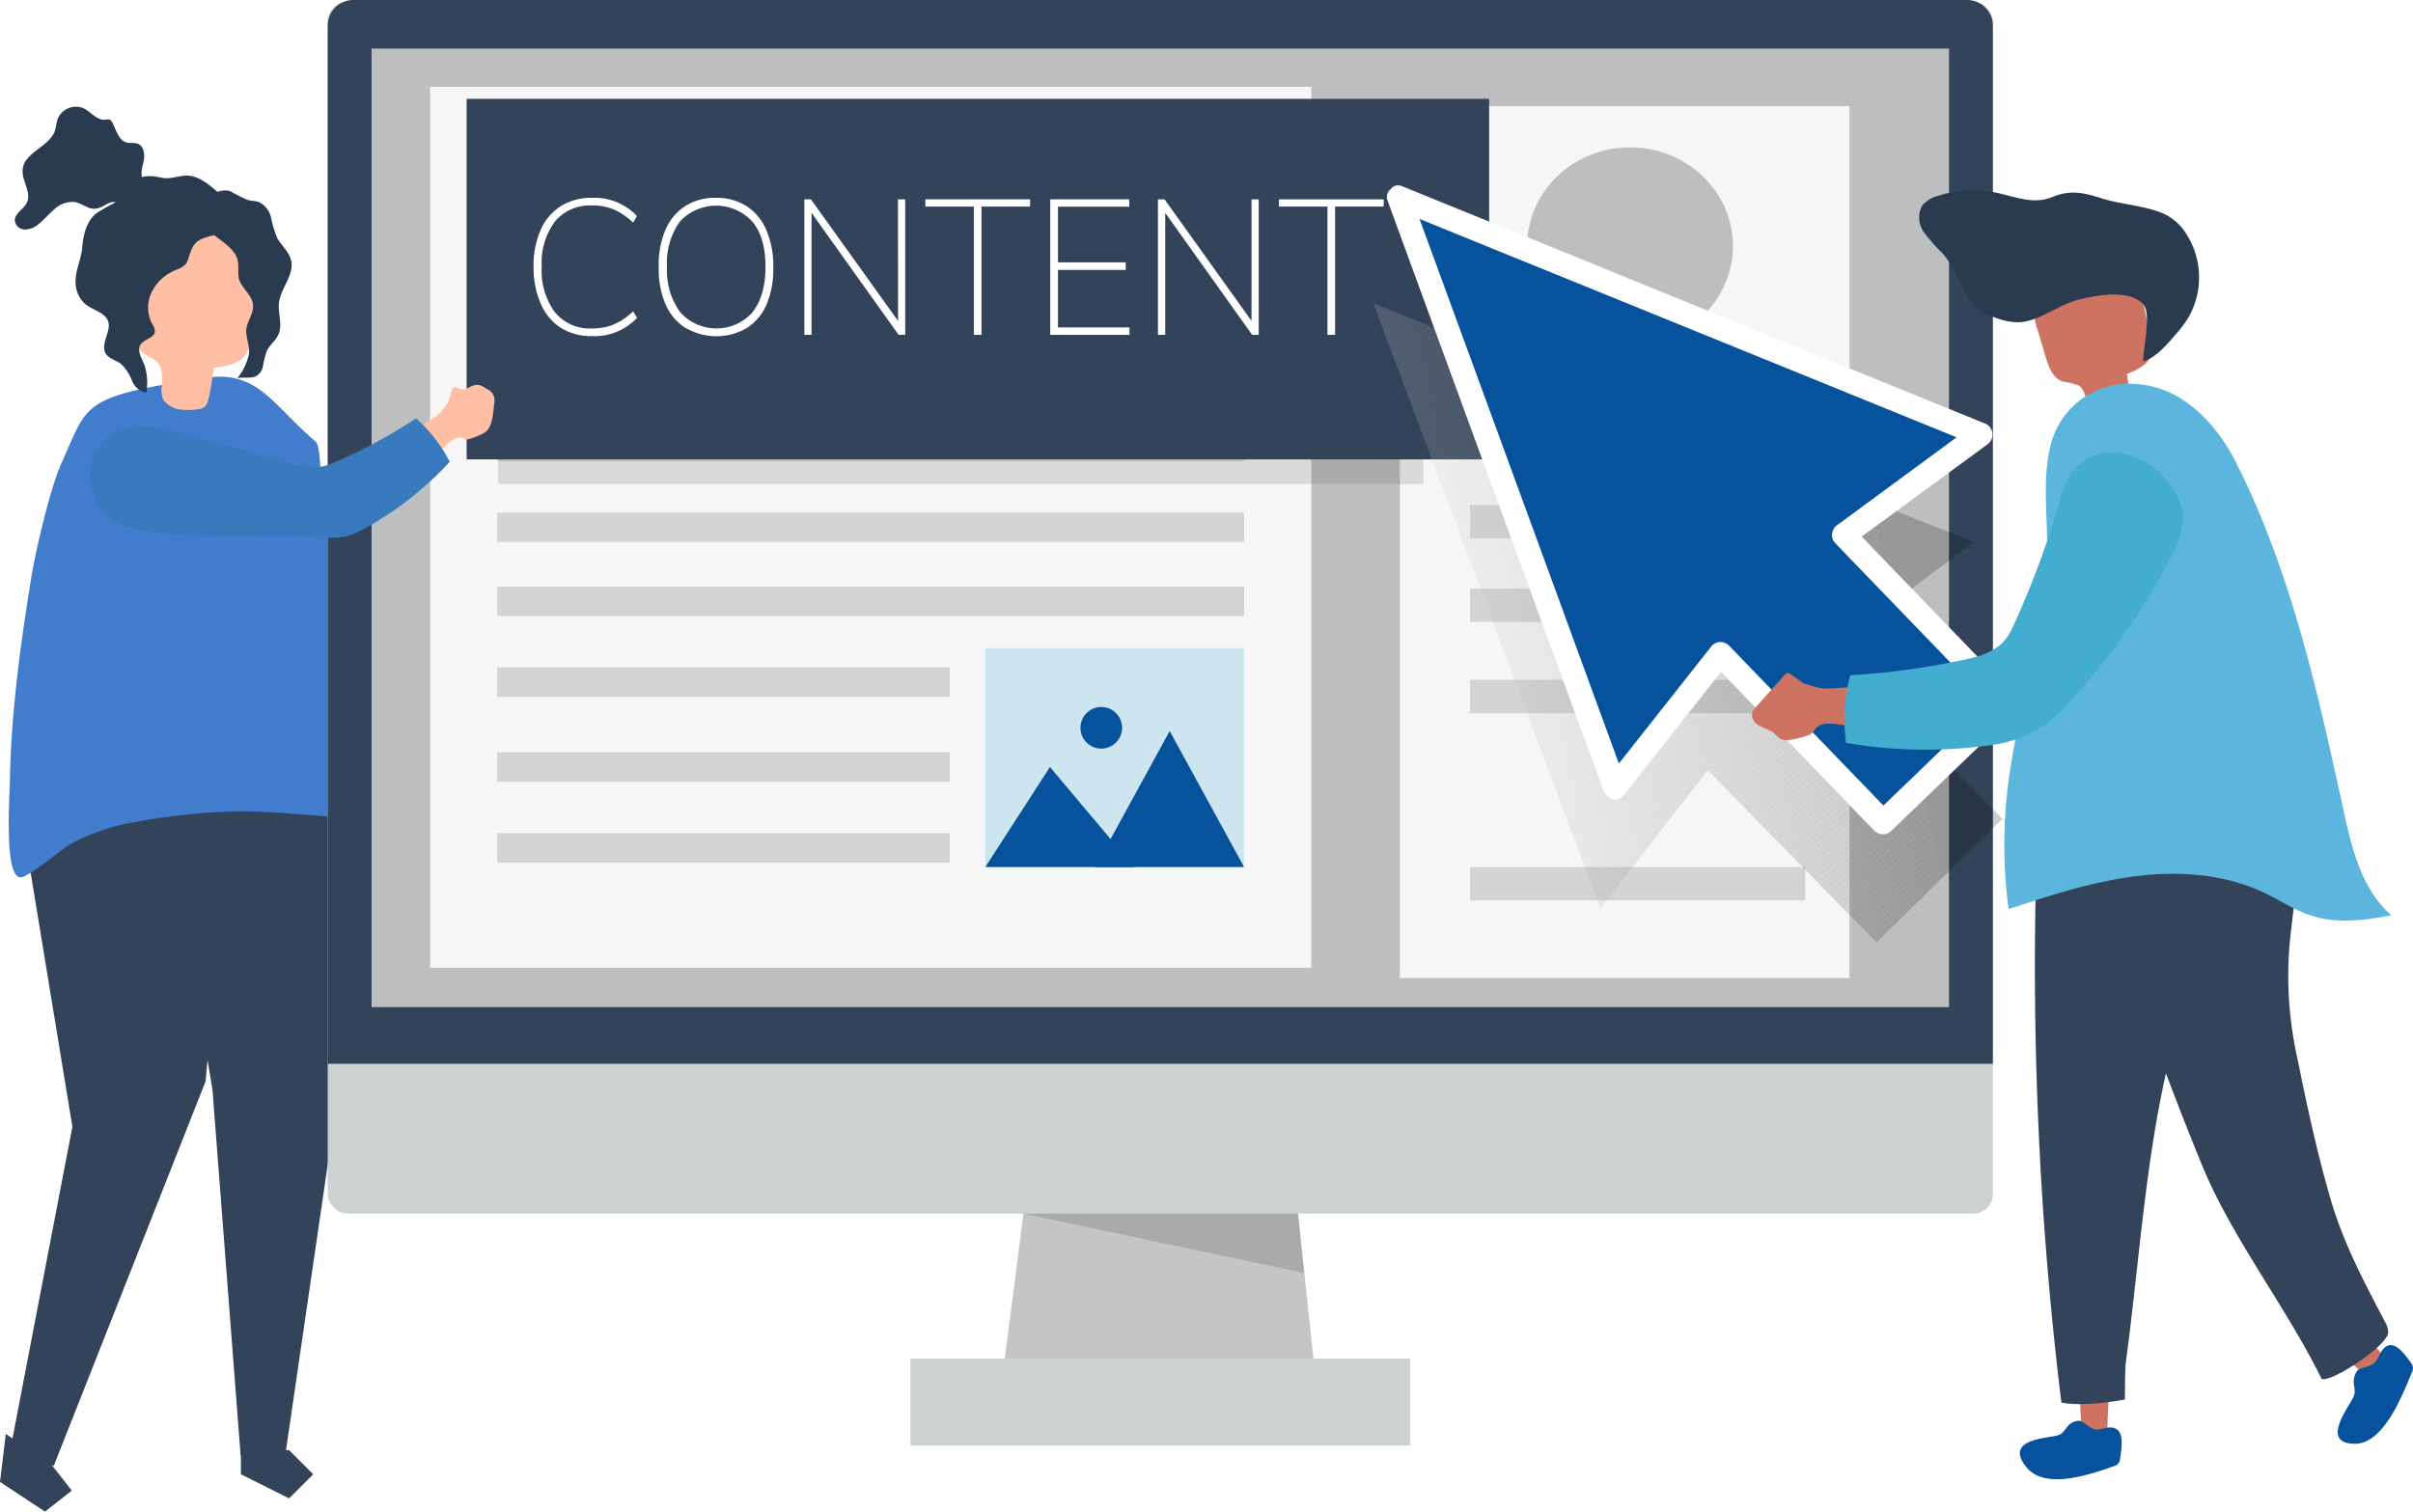 <svg xmlns="http://www.w3.org/2000/svg" xmlns:xlink="http://www.w3.org/1999/xlink" viewBox="0 0 366.32 229.55"><defs><style>.cls-1{fill:none;}.cls-2{isolation:isolate;}.cls-3{fill:#33435a;}.cls-4{fill:#427ccc;}.cls-5{fill:#ffbfa4;}.cls-6{fill:#2a3b4f;}.cls-7{fill:#c4c6c6;}.cls-8{opacity:0.14;}.cls-9{fill:#ccd1d1;}.cls-10{fill:#bcbec0;}.cls-11{fill:#ce7361;}.cls-12{fill:#06529c;}.cls-13{fill:#f6f6f6;}.cls-14{opacity:0.22;}.cls-15{fill:#59595b;}.cls-16{opacity:0.19;}.cls-17{fill:#5bb5dc;}.cls-18{fill:#cce5ef;}.cls-19{fill:#397abf;}.cls-20{opacity:0.2;mix-blend-mode:multiply;}.cls-21{clip-path:url(#clip-path);}.cls-22{fill:#fff;}.cls-23{fill:#fdfdfd;}.cls-24{fill:#fcfcfc;}.cls-25{fill:#fbfbfb;}.cls-26{fill:#fafafa;}.cls-27{fill:#f9f9f9;}.cls-28{fill:#f8f8f8;}.cls-29{fill:#f7f7f7;}.cls-30{fill:#f5f5f5;}.cls-31{fill:#f4f4f4;}.cls-32{fill:#f3f3f3;}.cls-33{fill:#f2f2f2;}.cls-34{fill:#f1f1f1;}.cls-35{fill:#f0f0f0;}.cls-36{fill:#efefef;}.cls-37{fill:#eee;}.cls-38{fill:#ededed;}.cls-39{fill:#ececec;}.cls-40{fill:#ebebeb;}.cls-41{fill:#eaeaea;}.cls-42{fill:#e9e9e9;}.cls-43{fill:#e8e8e8;}.cls-44{fill:#e7e7e7;}.cls-45{fill:#e6e6e6;}.cls-46{fill:#e5e5e5;}.cls-47{fill:#e4e4e4;}.cls-48{fill:#e3e3e3;}.cls-49{fill:#e2e2e2;}.cls-50{fill:#e1e1e1;}.cls-51{fill:#e0e0e0;}.cls-52{fill:#dfdfdf;}.cls-53{fill:#dedede;}.cls-54{fill:#ddd;}.cls-55{fill:#dcdcdc;}.cls-56{fill:#dbdbdb;}.cls-57{fill:#dadada;}.cls-58{fill:#d9d9d9;}.cls-59{fill:#d8d8d8;}.cls-60{fill:#d7d7d7;}.cls-61{fill:#d6d6d6;}.cls-62{fill:#d5d5d5;}.cls-63{fill:#d4d4d4;}.cls-64{fill:#d3d3d3;}.cls-65{fill:#d2d2d2;}.cls-66{fill:#d1d1d1;}.cls-67{fill:#d0d0d0;}.cls-68{fill:#cfcfcf;}.cls-69{fill:#cecece;}.cls-70{fill:#cdcdcd;}.cls-71{fill:#ccc;}.cls-72{fill:#cbcbcb;}.cls-73{fill:#cacaca;}.cls-74{fill:#c9c9c9;}.cls-75{fill:#c8c8c8;}.cls-76{fill:#c7c7c7;}.cls-77{fill:#c6c6c6;}.cls-78{fill:#c5c5c5;}.cls-79{fill:#c4c4c4;}.cls-80{fill:#c3c3c3;}.cls-81{fill:#c2c2c2;}.cls-82{fill:#c1c1c1;}.cls-83{fill:silver;}.cls-84{fill:#bfbfbf;}.cls-85{fill:#bebebe;}.cls-86{fill:#bdbdbd;}.cls-87{fill:#bcbcbc;}.cls-88{fill:#bbb;}.cls-89{fill:#bababa;}.cls-90{fill:#b9b9b9;}.cls-91{fill:#b8b8b8;}.cls-92{fill:#b7b7b7;}.cls-93{fill:#b6b6b6;}.cls-94{fill:#b5b5b5;}.cls-95{fill:#b4b4b4;}.cls-96{fill:#b3b3b3;}.cls-97{fill:#b2b2b2;}.cls-98{fill:#b0b0b0;}.cls-99{fill:#afafaf;}.cls-100{fill:#aeaeae;}.cls-101{fill:#adadad;}.cls-102{fill:#acacac;}.cls-103{fill:#ababab;}.cls-104{fill:#aaa;}.cls-105{fill:#a9a9a9;}.cls-106{fill:#a8a8a8;}.cls-107{fill:#a7a7a7;}.cls-108{fill:#a6a6a6;}.cls-109{fill:#a4a4a4;}.cls-110{fill:#a2a2a2;}.cls-111{fill:#a1a1a1;}.cls-112{fill:#a0a0a0;}.cls-113{fill:#9e9e9e;}.cls-114{fill:#9d9d9d;}.cls-115{fill:#9c9c9c;}.cls-116{fill:#9b9b9b;}.cls-117{fill:#9a9a9a;}.cls-118{fill:#999;}.cls-119{fill:#989898;}.cls-120{fill:#979797;}.cls-121{fill:#969696;}.cls-122{fill:#959595;}.cls-123{fill:#949494;}.cls-124{fill:#939393;}.cls-125{fill:#929292;}.cls-126{fill:#919191;}.cls-127{fill:#909090;}.cls-128{fill:#8f8f8f;}.cls-129{fill:#8e8e8e;}.cls-130{fill:#8d8d8d;}.cls-131{fill:#8c8c8c;}.cls-132{fill:#8b8b8b;}.cls-133{fill:#8a8a8a;}.cls-134{fill:#898989;}.cls-135{fill:#888;}.cls-136{fill:#878787;}.cls-137{fill:#868686;}.cls-138{fill:#858585;}.cls-139{fill:#848484;}.cls-140{fill:#838383;}.cls-141{fill:#828282;}.cls-142{fill:#818181;}.cls-143{fill:gray;}.cls-144{fill:#7f7f7f;}.cls-145{fill:#7e7e7e;}.cls-146{fill:#7d7d7d;}.cls-147{fill:#7c7c7c;}.cls-148{fill:#7b7b7b;}.cls-149{fill:#7a7a7a;}.cls-150{fill:#797979;}.cls-151{fill:#787878;}.cls-152{fill:#777;}.cls-153{fill:#767676;}.cls-154{fill:#757575;}.cls-155{fill:#747474;}.cls-156{fill:#737373;}.cls-157{fill:#727272;}.cls-158{fill:#717171;}.cls-159{fill:#707070;}.cls-160{fill:#6e6e6e;}.cls-161{fill:#6d6d6d;}.cls-162{fill:#6c6c6c;}.cls-163{fill:#6b6b6b;}.cls-164{fill:#6a6a6a;}.cls-165{fill:#696969;}.cls-166{fill:#686868;}.cls-167{fill:#676767;}.cls-168{fill:#666;}.cls-169{fill:#656565;}.cls-170{fill:#646464;}.cls-171{fill:#636363;}.cls-172{fill:#626262;}.cls-173{fill:#616161;}.cls-174{fill:#606060;}.cls-175{fill:#5f5f5f;}.cls-176{fill:#5e5e5e;}.cls-177{fill:#5d5d5d;}.cls-178{fill:#5c5c5c;}.cls-179{fill:#5b5b5b;}.cls-180{fill:#5a5a5a;}.cls-181{fill:#595959;}.cls-182{fill:#565656;}.cls-183{fill:#555;}.cls-184{fill:#545454;}.cls-185{fill:#535353;}.cls-186{fill:#525252;}.cls-187{fill:#515151;}.cls-188{fill:#505050;}.cls-189{fill:#4f4f4f;}.cls-190{fill:#4e4e4e;}.cls-191{fill:#4d4d4d;}.cls-192{fill:#4c4c4c;}.cls-193{fill:#4b4b4b;}.cls-194{fill:#4a4a4a;}.cls-195{fill:#494949;}.cls-196{fill:#474747;}.cls-197{fill:#464646;}.cls-198{fill:#454545;}.cls-199{fill:#444;}.cls-200{fill:#434343;}.cls-201{fill:#424242;}.cls-202{fill:#414141;}.cls-203{fill:#404040;}.cls-204{fill:#3f3f3f;}.cls-205{fill:#3e3e3e;}.cls-206{fill:#3d3d3d;}.cls-207{fill:#3c3c3c;}.cls-208{fill:#3b3b3b;}.cls-209{fill:#393939;}.cls-210{fill:#383838;}.cls-211{fill:#373737;}.cls-212{fill:#363636;}.cls-213{fill:#353535;}.cls-214{fill:#343434;}.cls-215{fill:#333;}.cls-216{fill:#323232;}.cls-217{fill:#313131;}.cls-218{fill:#303030;}.cls-219{fill:#2e2e2e;}.cls-220{fill:#2d2d2d;}.cls-221{fill:#2b2b2b;}.cls-222{fill:#2a2a2a;}.cls-223{fill:#292929;}.cls-224{fill:#282828;}.cls-225{fill:#272727;}.cls-226{fill:#262626;}.cls-227{fill:#242424;}.cls-228{fill:#232323;}.cls-229{fill:#222;}.cls-230{fill:#212121;}.cls-231{fill:#202020;}.cls-232{fill:#1f1f1f;}.cls-233{fill:#1e1e1e;}.cls-234{fill:#1c1c1c;}.cls-235{fill:#1b1b1b;}.cls-236{fill:#1a1a1a;}.cls-237{fill:#191919;}.cls-238{fill:#181818;}.cls-239{fill:#171717;}.cls-240{fill:#161616;}.cls-241{fill:#141414;}.cls-242{fill:#131313;}.cls-243{fill:#121212;}.cls-244{fill:#111;}.cls-245{fill:#101010;}.cls-246{fill:#0e0e0e;}.cls-247{fill:#0d0d0d;}.cls-248{fill:#0c0c0c;}.cls-249{fill:#0b0b0b;}.cls-250{fill:#0a0a0a;}.cls-251{fill:#090909;}.cls-252{fill:#070707;}.cls-253{fill:#060606;}.cls-254{fill:#050505;}.cls-255{fill:#040404;}.cls-256{fill:#030303;}.cls-257{fill:#020202;}.cls-258{fill:#010101;}.cls-259{fill:#43add0;}</style><clipPath id="clip-path" transform="translate(-67 -25.87)"><polygon class="cls-1" points="275.5 71.95 309.95 163.82 326.25 142.84 351.88 168.97 361.44 159.6 371 150.22 345.37 124.09 366.68 108.2 275.5 71.95"/></clipPath></defs><title>1 470-270 </title><g class="cls-2"><g id="Layer_1" data-name="Layer 1"><polygon class="cls-3" points="0.44 221.41 0 225.04 6.83 229.55 10.9 226.36 7.71 222.28 0.88 217.77 0.44 221.41"/><polygon class="cls-3" points="4.2 110.56 2.86 121.6 10.99 171.1 1.53 220.35 8.16 222.61 31.21 164.21 32.84 146.29 30.81 109.09 4.2 110.56"/><polygon class="cls-3" points="51.56 114.06 52.1 160.78 43.3 221.02 36.53 221.02 32.25 165.44 22.99 109.85 51.56 114.06"/><polygon class="cls-3" points="36.57 220.22 36.57 223.88 43.89 227.54 47.55 223.88 43.89 220.22 36.57 220.22"/><path class="cls-4" d="M68.35,148.87c-.09,4.26,0,10,1.68,10.22a1.46,1.46,0,0,0,.87-.26c2.83-1.55,4.83-3.72,7.63-5.22a32.48,32.48,0,0,1,9.55-3A93.31,93.31,0,0,1,103,149.09c5.43-.09,16,1,16,1a61.28,61.28,0,0,0,8.89-2.54c5-1.68,10.15-3.15,14.86-5.5,1.51-.75,5.69-3,4.2-5-1.13-1.53-5-2.55-6.7-3.48a58.81,58.81,0,0,1-10.83-7.35,37,37,0,0,1-10.22-14.71,62.21,62.21,0,0,1-2.51-8.74c-.35-1.6-.65-3.21-.94-4.83-.16-.91-.16-4.38-.83-5-6.79-5.83-8.79-10.94-17-9.67C79.17,86.21,80.5,87,76.32,96.23c-1.69,3.7-4,13.62-4.61,17.59-.78,4.81-1.5,9.63-2.06,14.47-.63,5.4-1.06,10.83-1.15,16.26C68.49,145.15,68.4,146.84,68.35,148.87Z" transform="translate(-67 -25.87)"/><path class="cls-5" d="M91.68,86.34a1.58,1.58,0,0,0,.29.47A3.84,3.84,0,0,0,94,88a9.54,9.54,0,0,0,3.11,0c1.39-.17,1.4-1,1.69-2.21a40.42,40.42,0,0,0,.64-4.09c2-.17,4.37-.6,5.23-2.65a7.12,7.12,0,0,0,.42-2.06q.42-4.36.86-8.73a8.68,8.68,0,0,0,0-3,6,6,0,0,0-3.28-3.56,12.66,12.66,0,0,0-11.71-.35,6.4,6.4,0,0,0-2.55,2.19c-1,1.52-1,3.5-1.09,5.36L87.18,74c0,2,0,4.25,1.43,5.42.75.62,1.76.82,2.38,1.59.77,1,.62,2.33.57,3.49A4.15,4.15,0,0,0,91.68,86.34Z" transform="translate(-67 -25.87)"/><path class="cls-6" d="M102.87,64.78a3.24,3.24,0,0,1,.19.52c.25.92,0,1.93.2,2.86.39,1.48,2,2.46,2.15,4,.12,1.24-.8,2.35-1,3.58s.6,2.7.36,4A8.86,8.86,0,0,1,103,83.36c.23-.27,2.17,0,2.7-.3a2,2,0,0,0,1.2-1.5,16.53,16.53,0,0,1,.59-2.38c.5-1,1.46-1.64,1.85-2.69.53-1.44-.14-3,0-4.56.25-2.3,2.4-4.33,1.84-6.57-.33-1.32-1.52-2.23-2.14-3.44a17.06,17.06,0,0,1-.89-3,3.45,3.45,0,0,0-1.84-2.36c-.53-.2-1.13-.17-1.68-.32A21.13,21.13,0,0,1,102,54.93c-1.3-.55-3.76.63-4.63,1.71s-.53,2.06.19,3.11C98.8,61.5,101.91,62.82,102.87,64.78Z" transform="translate(-67 -25.87)"/><path class="cls-6" d="M84.26,56.76a26.62,26.62,0,0,0-2.65,1.51c-1.52,1.24-2,3.37-2.14,5.32-.17,1.74-1,3.23-1,5.06A4.49,4.49,0,0,0,79.89,72c1.17,1,3.1,1.27,3.55,2.73s-1.25,3.43-.38,4.84c.48.78,1.53,1,2.26,1.52A6.73,6.73,0,0,1,87,83.6a3.09,3.09,0,0,0,2.2,1.94,8.56,8.56,0,0,0-.27-4.24c-.33-.86-1.36-2.47-.42-3.3.61-.7,1.92-.85,2-1.78a2.13,2.13,0,0,0-.44-1.2,5.36,5.36,0,0,1,0-4.87,6.9,6.9,0,0,1,3.69-3.3c1.84-.73,1.59-1.19,2.22-2.85s1.51-1.83,3-2.3a3,3,0,0,0,2.28-1.86,3.48,3.48,0,0,0,.48-2.86A6,6,0,0,0,100,55c-1.36-1.19-2.89-2.46-4.69-2.46-1,0-2,.4-3,.39-.67,0-1.32-.21-2-.28a5.35,5.35,0,0,0-3.34.75c-1,.62-1,1.34-1.59,2.27A3.56,3.56,0,0,1,84.26,56.76Z" transform="translate(-67 -25.87)"/><path class="cls-6" d="M88.75,50.66c.25-1.07.24-2.49-.77-2.93-.55-.24-1.2-.07-1.78-.23-1.23-.34-1.55-1.89-2.13-3a1,1,0,0,0-.36-.44,1.58,1.58,0,0,0-.81,0c-1.26.06-2.12-1.24-3.26-1.77a3,3,0,0,0-3.86,1.58c-.23.6-.24,1.26-.45,1.87-.87,2.45-4.61,3.24-4.89,5.83-.18,1.74,1.41,3.54.62,5.11-.5,1-1.88,1.62-1.81,2.74a1.55,1.55,0,0,0,1.5,1.3,3.06,3.06,0,0,0,2-.74c.92-.69,1.64-1.61,2.52-2.34a3.86,3.86,0,0,1,3.14-1.08c1.09.21,2,1.14,3.12,1,.89-.08,1.59-.81,2.47-1a8,8,0,0,1,2.45.34c.82.11,1.87-.25,1.95-1.08a1.91,1.91,0,0,1,.06-.59c.21-.52,1.12-.43,1.33-.95-.38-.7-1-.5-1.25-1.39A4.81,4.81,0,0,1,88.75,50.66Z" transform="translate(-67 -25.87)"/><polygon class="cls-7" points="199.94 211.35 151.95 210.82 156.69 174.14 196.01 174.58 199.94 211.35"/><g class="cls-8"><polygon points="155.32 184.29 196.86 182.52 198.01 193.32 155.32 184.29"/></g><rect class="cls-9" x="49.75" y="0.28" width="252.79" height="184.01" rx="2.96"/><path class="cls-3" d="M116.75,29.76V187.41H369.54V29.76a3.89,3.89,0,0,0-3.89-3.89h-245A3.89,3.89,0,0,0,116.75,29.76Z" transform="translate(-67 -25.87)"/><rect class="cls-10" x="56.41" y="7.38" width="239.47" height="145.56"/><rect class="cls-9" x="138.22" y="206.3" width="75.85" height="13.23"/><path class="cls-11" d="M429.51,232.23l-2.6,3.05a71,71,0,0,1-9.36-8.72c1.73-.84,2.94-3.27,5.2-1.4C423.48,225.77,429.33,232.43,429.51,232.23Z" transform="translate(-67 -25.87)"/><path class="cls-12" d="M424.88,234a2.89,2.89,0,0,0-.55,2,7.71,7.71,0,0,1,.14,1.33,2.87,2.87,0,0,1-.43,1.12c-1,1.82-4.48,6.58.37,6.67,4.42.09,7.24-7.23,8.74-10.85a1.48,1.48,0,0,0,.16-.78,1.93,1.93,0,0,0-.41-.82c-1-1.38-2.57-3.5-4-2.05-.62.61-.82,1.67-1.53,2.29S425.26,233.56,424.88,234Z" transform="translate(-67 -25.87)"/><path class="cls-3" d="M415.4,152c.84,5.74-.22,11.36-.79,17a57.64,57.64,0,0,0,1.25,18c1.37,6.87,2.88,13.73,4.8,20.47,2,7,5,12.61,8.34,19a3.65,3.65,0,0,1,.56,1.73c-.08,2.18-9.57,8.19-10.18,6.94-5.22-10.65-13.6-21.35-18.1-32.36a531.26,531.26,0,0,1-20.14-58.8c-.8-2.85-1.53-6.12-.11-8.55,1.08-1.85,3.14-2.67,5.1-3.28,5.22-1.65,14.64-5.23,19.87-1.75C411.71,134.17,414.45,145.58,415.4,152Z" transform="translate(-67 -25.87)"/><path class="cls-11" d="M387,244.16l-3.84-.07a80,80,0,0,1-.28-13.33c1.75.84,4.23.21,4.45,3.27C387.36,235,386.69,244.16,387,244.16Z" transform="translate(-67 -25.87)"/><path class="cls-12" d="M382.6,241.62a2.49,2.49,0,0,0-1.77.91,6.61,6.61,0,0,1-.83,1,2.43,2.43,0,0,1-1.05.41c-1.93.39-7.55.72-4.35,4.7,2.9,3.62,9.84,1.06,13.34-.12a1.23,1.23,0,0,0,.64-.39,1.91,1.91,0,0,0,.29-.87c.26-1.74.7-4.39-1.28-4.61-.85-.1-1.71.44-2.61.28C384.25,242.78,383.18,241.61,382.6,241.62Z" transform="translate(-67 -25.87)"/><path class="cls-3" d="M406.38,159.48c-1.55,8.37-6.59,14.84-8.94,23-4.53,15.76-5.49,33.81-7.7,50.16-.17,1.25-.15,5.75-.15,5.75s-6,1.21-9.65.47a546.5,546.5,0,0,1-3.06-98.51c.18-3,.55-6.34,2.66-8.17,1.62-1.41,3.81-1.5,5.84-1.43,5.42.19,15.41-.07,19.19,5C408.69,141.26,407.57,153,406.38,159.48Z" transform="translate(-67 -25.87)"/><rect class="cls-13" x="212.51" y="16.11" width="68.27" height="132.41"/><rect class="cls-13" x="65.29" y="13.18" width="133.79" height="133.79"/><ellipse class="cls-10" cx="247.46" cy="37.36" rx="15.62" ry="14.98"/><g class="cls-14"><rect class="cls-15" x="223.17" y="62.82" width="50.89" height="5.06"/><rect class="cls-15" x="223.17" y="76.69" width="50.89" height="5.06"/></g><g class="cls-14"><rect class="cls-15" x="223.17" y="89.38" width="50.89" height="5.06"/><rect class="cls-15" x="223.17" y="103.24" width="50.89" height="5.06"/></g><g class="cls-14"><rect class="cls-15" x="223.17" y="131.67" width="50.89" height="5.06"/></g><g class="cls-14"><rect class="cls-15" x="75.5" y="65.56" width="113.37" height="4.48"/><rect class="cls-15" x="75.5" y="77.84" width="113.37" height="4.48"/></g><g class="cls-14"><rect class="cls-15" x="75.5" y="89.07" width="113.37" height="4.48"/><rect class="cls-15" x="75.5" y="101.35" width="68.68" height="4.48"/></g><g class="cls-14"><rect class="cls-15" x="75.5" y="114.24" width="68.68" height="4.48"/><rect class="cls-15" x="75.5" y="126.52" width="68.68" height="4.48"/></g><g class="cls-16"><rect class="cls-15" x="75.63" y="18.75" width="140.46" height="54.75"/></g><rect class="cls-3" x="70.84" y="15.01" width="155.23" height="54.75"/><path class="cls-11" d="M384.3,88.28l6.06-.78a30.3,30.3,0,0,0-.48-4.84c1.67-.64,3.59-1.59,3.83-3.36a5,5,0,0,0-.14-1.67c-.47-2.28-.93-4.57-1.4-6.85a6.08,6.08,0,0,0-.78-2.26,5.17,5.17,0,0,0-3.67-1.85,12.56,12.56,0,0,0-10.1,2.78A5.5,5.5,0,0,0,376,71.76a7.62,7.62,0,0,0,.38,4.36c.39,1.31.78,2.62,1.16,3.93.44,1.5,1.07,3.21,2.55,3.74a12.77,12.77,0,0,1,2.42.59C383.73,85.13,383.62,87,384.3,88.28Z" transform="translate(-67 -25.87)"/><path class="cls-6" d="M363.13,66a15.55,15.55,0,0,0-1.19-1.61,27.58,27.58,0,0,1-2.87-3.25,3.79,3.79,0,0,1-.23-4.08,4.56,4.56,0,0,1,2.34-1.44,17.3,17.3,0,0,1,9.11-.44c2.86.64,5.43,1.76,8.26.61,2.65-1.08,4.6-.73,7.44.18,3.06,1,7.14,1.13,9.94,2.58a8,8,0,0,1,2.85,2.65,12.22,12.22,0,0,1,.42,12.92,17.35,17.35,0,0,1-1.83,2.45c-1.38,1.59-3,3.56-5,4.2-.1-1.76,1.34-7.37-.06-8.77-2.21-2.23-7-1.29-9.69-.64-2.89.7-5.42,2.83-8.29,3.36-2.06.38-4.74-.56-6.53-1.58C365.59,71.9,364.47,68.07,363.13,66Z" transform="translate(-67 -25.87)"/><path class="cls-17" d="M397.11,85.84c4.07,2.16,7.21,6.07,9.3,10.18,8.34,16.48,12.41,34.73,16.33,52.78,1.27,5.86,2.78,12.14,7.3,16.07-4,.75-8.2,1.3-12.08.07-2.54-.8-4.77-2.32-7.17-3.47-6-2.88-12.93-3.37-19.54-2.54s-13,2.9-19.32,5a73.6,73.6,0,0,1-.52-14.15c.77-13.9,6.34-27.13,6.37-41.12,0-4.93-.67-9.94.43-14.75a12.24,12.24,0,0,1,12.6-9.75A14.53,14.53,0,0,1,397.11,85.84Z" transform="translate(-67 -25.87)"/><rect class="cls-18" x="149.58" y="98.43" width="39.29" height="32.89"/><path class="cls-5" d="M140.08,84.46a1.73,1.73,0,0,0-.32-.11c-1-.23-1.62.61-2.53.67-.4,0-1.41-.75-1.58-.06-.07.25-.35,1.08-.58,1.93-.42.58-.82,1.18-1.29,1.71-1.2,1.34-5.27,2.59-4.4,5.06A4.71,4.71,0,0,0,130,95a3.81,3.81,0,0,0,.92.78c.27.17.65.5.93.43s.75-.72,1-.94l2-1.89c.64-.62,1.46-1.28,2.31-1a4.18,4.18,0,0,0,.56.2,1.4,1.4,0,0,0,.64-.08,9.54,9.54,0,0,0,2.21-.94c1.22-.74,1.31-3.12,1.46-4.45a1.89,1.89,0,0,0-1.11-2.17A4.79,4.79,0,0,0,140.08,84.46Z" transform="translate(-67 -25.87)"/><path class="cls-19" d="M116.19,107.47a11.59,11.59,0,0,0,3.38-.16,10.7,10.7,0,0,0,2.47-1A51.11,51.11,0,0,0,135.27,96a22.51,22.51,0,0,0-5.11-6.6,79.55,79.55,0,0,1-12.07,6.55,9.29,9.29,0,0,1-2.66.85,10.78,10.78,0,0,1-4-.56L95.94,92c-3.1-.85-6.33-1.7-9.43-1.09-8.58,1.67-7.38,13.51.74,15.24C96.37,108.09,106.94,107,116.19,107.47Z" transform="translate(-67 -25.87)"/><g class="cls-20"><g class="cls-21"><polygon class="cls-22" points="208.5 126.31 211.55 143.1 208.5 143.1 208.5 126.31"/><polygon class="cls-22" points="208.5 124.48 211.88 143.1 211.55 143.1 208.5 126.31 208.5 124.48"/><polygon class="cls-23" points="208.5 122.65 212.21 143.1 211.88 143.1 208.5 124.48 208.5 122.65"/><polygon class="cls-24" points="208.5 120.81 212.54 143.1 212.21 143.1 208.5 122.65 208.5 120.81"/><polygon class="cls-25" points="208.5 118.98 212.87 143.1 212.54 143.1 208.5 120.81 208.5 118.98"/><polygon class="cls-26" points="208.5 117.16 213.21 143.1 212.87 143.1 208.5 118.98 208.5 117.16"/><polygon class="cls-26" points="208.5 115.33 213.54 143.1 213.21 143.1 208.5 117.16 208.5 115.33"/><polygon class="cls-27" points="208.5 113.5 213.87 143.1 213.54 143.1 208.5 115.33 208.5 113.5"/><polygon class="cls-28" points="208.5 111.67 214.2 143.1 213.87 143.1 208.5 113.5 208.5 111.67"/><polygon class="cls-29" points="208.5 109.83 214.53 143.1 214.2 143.1 208.5 111.67 208.5 109.83"/><polygon class="cls-13" points="208.5 108 214.86 143.1 214.53 143.1 208.5 109.83 208.5 108"/><polygon class="cls-30" points="208.5 106.17 215.2 143.1 214.86 143.1 208.5 108 208.5 106.17"/><polygon class="cls-31" points="208.5 104.34 215.53 143.1 215.2 143.1 208.5 106.17 208.5 104.34"/><polygon class="cls-32" points="208.5 102.51 215.86 143.1 215.53 143.1 208.5 104.34 208.5 102.51"/><polygon class="cls-33" points="208.5 100.68 216.19 143.1 215.86 143.1 208.5 102.51 208.5 100.68"/><polygon class="cls-34" points="208.5 98.85 216.52 143.1 216.19 143.1 208.5 100.68 208.5 98.85"/><polygon class="cls-35" points="208.5 97.02 216.85 143.1 216.52 143.1 208.5 98.85 208.5 97.02"/><polygon class="cls-36" points="208.5 95.19 217.19 143.1 216.85 143.1 208.5 97.02 208.5 95.19"/><polygon class="cls-37" points="208.5 93.36 217.52 143.1 217.19 143.1 208.5 95.19 208.5 93.36"/><polygon class="cls-37" points="208.5 91.53 217.85 143.1 217.52 143.1 208.5 93.36 208.5 91.53"/><polygon class="cls-38" points="208.5 89.7 218.18 143.1 217.85 143.1 208.5 91.53 208.5 89.7"/><polygon class="cls-39" points="208.5 87.87 218.51 143.1 218.18 143.1 208.5 89.7 208.5 87.87"/><polygon class="cls-40" points="208.5 86.04 218.84 143.1 218.51 143.1 208.5 87.87 208.5 86.04"/><polygon class="cls-40" points="208.5 84.21 219.18 143.1 218.84 143.1 208.5 86.04 208.5 84.21"/><polygon class="cls-41" points="208.5 82.38 219.51 143.1 219.18 143.1 208.5 84.21 208.5 82.38"/><polygon class="cls-42" points="208.5 80.55 219.84 143.1 219.51 143.1 208.5 82.38 208.5 80.55"/><polygon class="cls-43" points="208.5 78.72 220.17 143.1 219.84 143.1 208.5 80.55 208.5 78.72"/><polygon class="cls-44" points="208.5 76.89 220.5 143.1 220.17 143.1 208.5 78.72 208.5 76.89"/><polygon class="cls-45" points="208.5 75.06 220.84 143.1 220.5 143.1 208.5 76.89 208.5 75.06"/><polygon class="cls-46" points="208.5 73.23 221.17 143.1 220.84 143.1 208.5 75.06 208.5 73.23"/><polygon class="cls-47" points="208.5 71.4 221.5 143.1 221.17 143.1 208.5 73.23 208.5 71.4"/><polygon class="cls-48" points="208.5 69.57 221.83 143.1 221.5 143.1 208.5 71.4 208.5 69.57"/><polygon class="cls-49" points="208.5 67.74 222.16 143.1 221.83 143.1 208.5 69.57 208.5 67.74"/><polygon class="cls-50" points="208.5 65.91 222.5 143.1 222.16 143.1 208.5 67.74 208.5 65.91"/><polygon class="cls-51" points="208.5 64.08 222.83 143.1 222.5 143.1 208.5 65.91 208.5 64.08"/><polygon class="cls-52" points="208.5 62.25 223.16 143.1 222.83 143.1 208.5 64.08 208.5 62.25"/><polygon class="cls-53" points="208.5 60.42 223.49 143.1 223.16 143.1 208.5 62.25 208.5 60.42"/><polygon class="cls-54" points="208.5 58.59 223.82 143.1 223.49 143.1 208.5 60.42 208.5 58.59"/><polygon class="cls-55" points="208.5 56.76 224.15 143.1 223.82 143.1 208.5 58.59 208.5 56.76"/><polygon class="cls-56" points="208.5 54.93 224.49 143.1 224.15 143.1 208.5 56.76 208.5 54.93"/><polygon class="cls-57" points="208.5 53.1 224.82 143.1 224.49 143.1 208.5 54.93 208.5 53.1"/><polygon class="cls-58" points="208.5 51.27 225.15 143.1 224.82 143.1 208.5 53.1 208.5 51.27"/><polygon class="cls-59" points="208.5 49.44 225.48 143.1 225.15 143.1 208.5 51.27 208.5 49.44"/><polygon class="cls-60" points="208.5 47.61 225.81 143.1 225.48 143.1 208.5 49.44 208.5 47.61"/><polygon class="cls-61" points="208.56 46.08 226.15 143.1 225.81 143.1 208.5 47.61 208.5 46.08 208.56 46.08"/><polygon class="cls-62" points="208.89 46.08 226.48 143.1 226.15 143.1 208.56 46.08 208.89 46.08"/><polygon class="cls-63" points="209.22 46.08 226.81 143.1 226.48 143.1 208.89 46.08 209.22 46.08"/><polygon class="cls-64" points="209.55 46.08 227.14 143.1 226.81 143.1 209.22 46.08 209.55 46.08"/><polygon class="cls-65" points="209.88 46.08 227.47 143.1 227.14 143.1 209.55 46.08 209.88 46.08"/><polygon class="cls-66" points="210.22 46.08 227.8 143.1 227.47 143.1 209.88 46.08 210.22 46.08"/><polygon class="cls-67" points="210.55 46.08 228.13 143.1 227.8 143.1 210.22 46.08 210.55 46.08"/><polygon class="cls-68" points="210.88 46.08 228.47 143.1 228.13 143.1 210.55 46.08 210.88 46.08"/><polygon class="cls-69" points="211.21 46.08 228.8 143.1 228.47 143.1 210.88 46.08 211.21 46.08"/><polygon class="cls-70" points="211.54 46.08 229.13 143.1 228.8 143.1 211.21 46.08 211.54 46.08"/><polygon class="cls-71" points="211.87 46.08 229.46 143.1 229.13 143.1 211.54 46.08 211.87 46.08"/><polygon class="cls-72" points="212.21 46.08 229.79 143.1 229.46 143.1 211.87 46.08 212.21 46.08"/><polygon class="cls-73" points="212.54 46.08 230.13 143.1 229.79 143.1 212.21 46.08 212.54 46.08"/><polygon class="cls-74" points="212.87 46.08 230.46 143.1 230.13 143.1 212.54 46.08 212.87 46.08"/><polygon class="cls-75" points="213.2 46.08 230.79 143.1 230.46 143.1 212.87 46.08 213.2 46.08"/><polygon class="cls-76" points="213.53 46.08 231.12 143.1 230.79 143.1 213.2 46.08 213.53 46.08"/><polygon class="cls-77" points="213.87 46.08 231.45 143.1 231.12 143.1 213.53 46.08 213.87 46.08"/><polygon class="cls-78" points="214.2 46.08 231.78 143.1 231.45 143.1 213.87 46.08 214.2 46.08"/><polygon class="cls-79" points="214.53 46.08 232.12 143.1 231.78 143.1 214.2 46.08 214.53 46.08"/><polygon class="cls-80" points="214.86 46.08 232.45 143.1 232.12 143.1 214.53 46.08 214.86 46.08"/><polygon class="cls-81" points="215.19 46.08 232.78 143.1 232.45 143.1 214.86 46.08 215.19 46.08"/><polygon class="cls-82" points="215.52 46.08 233.11 143.1 232.78 143.1 215.19 46.08 215.52 46.08"/><polygon class="cls-83" points="215.85 46.08 233.44 143.1 233.11 143.1 215.52 46.08 215.85 46.08"/><polygon class="cls-84" points="216.19 46.08 233.78 143.1 233.44 143.1 215.85 46.08 216.19 46.08"/><polygon class="cls-85" points="216.52 46.08 234.11 143.1 233.78 143.1 216.19 46.08 216.52 46.08"/><polygon class="cls-86" points="216.85 46.08 234.44 143.1 234.11 143.1 216.52 46.08 216.85 46.08"/><polygon class="cls-87" points="217.18 46.08 234.77 143.1 234.44 143.1 216.85 46.08 217.18 46.08"/><polygon class="cls-87" points="217.51 46.08 235.1 143.1 234.77 143.1 217.18 46.08 217.51 46.08"/><polygon class="cls-88" points="217.85 46.08 235.43 143.1 235.1 143.1 217.51 46.08 217.85 46.08"/><polygon class="cls-89" points="218.18 46.08 235.77 143.1 235.43 143.1 217.85 46.08 218.18 46.08"/><polygon class="cls-90" points="218.51 46.08 236.1 143.1 235.77 143.1 218.18 46.08 218.51 46.08"/><polygon class="cls-91" points="218.84 46.08 236.43 143.1 236.1 143.1 218.51 46.08 218.84 46.08"/><polygon class="cls-92" points="219.17 46.08 236.76 143.1 236.43 143.1 218.84 46.08 219.17 46.08"/><polygon class="cls-93" points="219.5 46.08 237.09 143.1 236.76 143.1 219.17 46.08 219.5 46.08"/><polygon class="cls-94" points="219.84 46.08 237.43 143.1 237.09 143.1 219.5 46.08 219.84 46.08"/><polygon class="cls-95" points="220.17 46.08 237.76 143.1 237.43 143.1 219.84 46.08 220.17 46.08"/><polygon class="cls-96" points="220.5 46.08 238.09 143.1 237.76 143.1 220.17 46.08 220.5 46.08"/><polygon class="cls-97" points="220.83 46.08 238.42 143.1 238.09 143.1 220.5 46.08 220.83 46.08"/><polygon class="cls-97" points="221.16 46.08 238.75 143.1 238.42 143.1 220.83 46.08 221.16 46.08"/><polygon class="cls-98" points="221.5 46.08 239.08 143.1 238.75 143.1 221.16 46.08 221.5 46.08"/><polygon class="cls-98" points="221.83 46.08 239.42 143.1 239.08 143.1 221.5 46.08 221.83 46.08"/><polygon class="cls-99" points="222.16 46.08 239.75 143.1 239.42 143.1 221.83 46.08 222.16 46.08"/><polygon class="cls-100" points="222.49 46.08 240.08 143.1 239.75 143.1 222.16 46.08 222.49 46.08"/><polygon class="cls-101" points="222.82 46.08 240.41 143.1 240.08 143.1 222.49 46.08 222.82 46.08"/><polygon class="cls-102" points="223.15 46.08 240.74 143.1 240.41 143.1 222.82 46.08 223.15 46.08"/><polygon class="cls-103" points="223.49 46.08 241.07 143.1 240.74 143.1 223.15 46.08 223.49 46.08"/><polygon class="cls-104" points="223.82 46.08 241.41 143.1 241.07 143.1 223.49 46.08 223.82 46.08"/><polygon class="cls-105" points="224.15 46.08 241.74 143.1 241.41 143.1 223.82 46.08 224.15 46.08"/><polygon class="cls-106" points="224.48 46.08 242.07 143.1 241.74 143.1 224.15 46.08 224.48 46.08"/><polygon class="cls-107" points="224.81 46.08 242.4 143.1 242.07 143.1 224.48 46.08 224.81 46.08"/><polygon class="cls-108" points="225.15 46.08 242.73 143.1 242.4 143.1 224.81 46.08 225.15 46.08"/><polygon class="cls-109" points="225.48 46.08 243.06 143.1 242.73 143.1 225.15 46.08 225.48 46.08"/><polygon class="cls-109" points="225.81 46.08 243.4 143.1 243.06 143.1 225.48 46.08 225.81 46.08"/><polygon class="cls-110" points="226.14 46.08 243.73 143.1 243.4 143.1 225.81 46.08 226.14 46.08"/><polygon class="cls-111" points="226.47 46.08 244.06 143.1 243.73 143.1 226.14 46.08 226.47 46.08"/><polygon class="cls-112" points="226.8 46.08 244.39 143.1 244.06 143.1 226.47 46.08 226.8 46.08"/><polygon class="cls-113" points="227.14 46.08 244.72 143.1 244.39 143.1 226.8 46.08 227.14 46.08"/><polygon class="cls-114" points="227.47 46.08 245.06 143.1 244.72 143.1 227.14 46.08 227.47 46.08"/><polygon class="cls-115" points="227.8 46.08 245.39 143.1 245.06 143.1 227.47 46.08 227.8 46.08"/><polygon class="cls-116" points="228.13 46.08 245.72 143.1 245.39 143.1 227.8 46.08 228.13 46.08"/><polygon class="cls-117" points="228.46 46.08 246.05 143.1 245.72 143.1 228.13 46.08 228.46 46.08"/><polygon class="cls-118" points="228.79 46.08 246.38 143.1 246.05 143.1 228.46 46.08 228.79 46.08"/><polygon class="cls-119" points="229.13 46.08 246.72 143.1 246.38 143.1 228.79 46.08 229.13 46.08"/><polygon class="cls-120" points="229.46 46.08 247.05 143.1 246.72 143.1 229.13 46.08 229.46 46.08"/><polygon class="cls-121" points="229.79 46.08 247.38 143.1 247.05 143.1 229.46 46.08 229.79 46.08"/><polygon class="cls-122" points="230.12 46.08 247.71 143.1 247.38 143.1 229.79 46.08 230.12 46.08"/><polygon class="cls-123" points="230.45 46.08 248.04 143.1 247.71 143.1 230.12 46.08 230.45 46.08"/><polygon class="cls-124" points="230.78 46.08 248.37 143.1 248.04 143.1 230.45 46.08 230.78 46.08"/><polygon class="cls-125" points="231.12 46.08 248.71 143.1 248.37 143.1 230.78 46.08 231.12 46.08"/><polygon class="cls-126" points="231.45 46.08 249.04 143.1 248.71 143.1 231.12 46.08 231.45 46.08"/><polygon class="cls-127" points="231.78 46.08 249.37 143.1 249.04 143.1 231.45 46.08 231.78 46.08"/><polygon class="cls-128" points="232.11 46.08 249.7 143.1 249.37 143.1 231.78 46.08 232.11 46.08"/><polygon class="cls-129" points="232.44 46.08 250.03 143.1 249.7 143.1 232.11 46.08 232.44 46.08"/><polygon class="cls-130" points="232.78 46.08 250.37 143.1 250.03 143.1 232.44 46.08 232.78 46.08"/><polygon class="cls-131" points="233.11 46.08 250.7 143.1 250.37 143.1 232.78 46.08 233.11 46.08"/><polygon class="cls-132" points="233.44 46.08 251.03 143.1 250.7 143.1 233.11 46.08 233.44 46.08"/><polygon class="cls-133" points="233.77 46.08 251.36 143.1 251.03 143.1 233.44 46.08 233.77 46.08"/><polygon class="cls-134" points="234.1 46.08 251.69 143.1 251.36 143.1 233.77 46.08 234.1 46.08"/><polygon class="cls-135" points="234.44 46.08 252.02 143.1 251.69 143.1 234.1 46.08 234.44 46.08"/><polygon class="cls-136" points="234.77 46.08 252.35 143.1 252.02 143.1 234.44 46.08 234.77 46.08"/><polygon class="cls-137" points="235.1 46.08 252.69 143.1 252.35 143.1 234.77 46.08 235.1 46.08"/><polygon class="cls-138" points="235.43 46.08 253.02 143.1 252.69 143.1 235.1 46.08 235.43 46.08"/><polygon class="cls-139" points="235.76 46.08 253.35 143.1 253.02 143.1 235.43 46.08 235.76 46.08"/><polygon class="cls-140" points="236.09 46.08 253.68 143.1 253.35 143.1 235.76 46.08 236.09 46.08"/><polygon class="cls-141" points="236.43 46.08 254.01 143.1 253.68 143.1 236.09 46.08 236.43 46.08"/><polygon class="cls-142" points="236.76 46.08 254.35 143.1 254.01 143.1 236.43 46.08 236.76 46.08"/><polygon class="cls-143" points="237.09 46.08 254.68 143.1 254.35 143.1 236.76 46.08 237.09 46.08"/><polygon class="cls-143" points="237.42 46.08 255.01 143.1 254.68 143.1 237.09 46.08 237.42 46.08"/><polygon class="cls-144" points="237.75 46.08 255.34 143.1 255.01 143.1 237.42 46.08 237.75 46.08"/><polygon class="cls-145" points="238.09 46.08 255.67 143.1 255.34 143.1 237.75 46.08 238.09 46.08"/><polygon class="cls-146" points="238.42 46.08 256 143.1 255.67 143.1 238.09 46.08 238.42 46.08"/><polygon class="cls-147" points="238.75 46.08 256.34 143.1 256 143.1 238.42 46.08 238.75 46.08"/><polygon class="cls-148" points="239.08 46.08 256.67 143.1 256.34 143.1 238.75 46.08 239.08 46.08"/><polygon class="cls-149" points="239.41 46.08 257 143.1 256.67 143.1 239.08 46.08 239.41 46.08"/><polygon class="cls-150" points="239.74 46.08 257.33 143.1 257 143.1 239.41 46.08 239.74 46.08"/><polygon class="cls-151" points="240.07 46.08 257.66 143.1 257.33 143.1 239.74 46.08 240.07 46.08"/><polygon class="cls-152" points="240.41 46.08 258 143.1 257.66 143.1 240.07 46.08 240.41 46.08"/><polygon class="cls-153" points="240.74 46.08 258.33 143.1 258 143.1 240.41 46.08 240.74 46.08"/><polygon class="cls-154" points="241.07 46.08 258.66 143.1 258.33 143.1 240.74 46.08 241.07 46.08"/><polygon class="cls-155" points="241.4 46.08 258.99 143.1 258.66 143.1 241.07 46.08 241.4 46.08"/><polygon class="cls-156" points="241.73 46.08 259.32 143.1 258.99 143.1 241.4 46.08 241.73 46.08"/><polygon class="cls-157" points="242.07 46.08 259.65 143.1 259.32 143.1 241.73 46.08 242.07 46.08"/><polygon class="cls-158" points="242.4 46.08 259.99 143.1 259.65 143.1 242.07 46.08 242.4 46.08"/><polygon class="cls-159" points="242.73 46.08 260.32 143.1 259.99 143.1 242.4 46.08 242.73 46.08"/><polygon class="cls-160" points="243.06 46.08 260.65 143.1 260.32 143.1 242.73 46.08 243.06 46.08"/><polygon class="cls-161" points="243.39 46.08 260.98 143.1 260.65 143.1 243.06 46.08 243.39 46.08"/><polygon class="cls-162" points="243.72 46.08 261.31 143.1 260.98 143.1 243.39 46.08 243.72 46.08"/><polygon class="cls-163" points="244.06 46.08 261.64 143.1 261.31 143.1 243.72 46.08 244.06 46.08"/><polygon class="cls-164" points="244.39 46.08 261.98 143.1 261.64 143.1 244.06 46.08 244.39 46.08"/><polygon class="cls-165" points="244.72 46.08 262.31 143.1 261.98 143.1 244.39 46.08 244.72 46.08"/><polygon class="cls-166" points="245.05 46.08 262.64 143.1 262.31 143.1 244.72 46.08 245.05 46.08"/><polygon class="cls-167" points="245.38 46.08 262.97 143.1 262.64 143.1 245.05 46.08 245.38 46.08"/><polygon class="cls-168" points="245.72 46.08 263.3 143.1 262.97 143.1 245.38 46.08 245.72 46.08"/><polygon class="cls-169" points="246.05 46.08 263.64 143.1 263.3 143.1 245.72 46.08 246.05 46.08"/><polygon class="cls-170" points="246.38 46.08 263.97 143.1 263.64 143.1 246.05 46.08 246.38 46.08"/><polygon class="cls-171" points="246.71 46.08 264.3 143.1 263.97 143.1 246.38 46.08 246.71 46.08"/><polygon class="cls-172" points="247.04 46.08 264.63 143.1 264.3 143.1 246.71 46.08 247.04 46.08"/><polygon class="cls-173" points="247.38 46.08 264.96 143.1 264.63 143.1 247.04 46.08 247.38 46.08"/><polygon class="cls-174" points="247.71 46.08 265.3 143.1 264.96 143.1 247.38 46.08 247.71 46.08"/><polygon class="cls-175" points="248.04 46.08 265.63 143.1 265.3 143.1 247.71 46.08 248.04 46.08"/><polygon class="cls-176" points="248.37 46.08 265.96 143.1 265.63 143.1 248.04 46.08 248.37 46.08"/><polygon class="cls-177" points="248.7 46.08 266.29 143.1 265.96 143.1 248.37 46.08 248.7 46.08"/><polygon class="cls-178" points="249.03 46.08 266.62 143.1 266.29 143.1 248.7 46.08 249.03 46.08"/><polygon class="cls-179" points="249.37 46.08 266.95 143.1 266.62 143.1 249.03 46.08 249.37 46.08"/><polygon class="cls-180" points="249.7 46.08 267.29 143.1 266.95 143.1 249.37 46.08 249.7 46.08"/><polygon class="cls-181" points="250.03 46.08 267.62 143.1 267.29 143.1 249.7 46.08 250.03 46.08"/><polygon class="cls-182" points="250.36 46.08 267.95 143.1 267.62 143.1 250.03 46.08 250.36 46.08"/><polygon class="cls-183" points="250.69 46.08 268.28 143.1 267.95 143.1 250.36 46.08 250.69 46.08"/><polygon class="cls-184" points="251.02 46.08 268.61 143.1 268.28 143.1 250.69 46.08 251.02 46.08"/><polygon class="cls-185" points="251.36 46.08 268.94 143.1 268.61 143.1 251.02 46.08 251.36 46.08"/><polygon class="cls-186" points="251.69 46.08 269.28 143.1 268.94 143.1 251.36 46.08 251.69 46.08"/><polygon class="cls-187" points="252.02 46.08 269.61 143.1 269.28 143.1 251.69 46.08 252.02 46.08"/><polygon class="cls-188" points="252.35 46.08 269.94 143.1 269.61 143.1 252.02 46.08 252.35 46.08"/><polygon class="cls-189" points="252.68 46.08 270.27 143.1 269.94 143.1 252.35 46.08 252.68 46.08"/><polygon class="cls-190" points="253.01 46.08 270.6 143.1 270.27 143.1 252.68 46.08 253.01 46.08"/><polygon class="cls-191" points="253.35 46.08 270.94 143.1 270.6 143.1 253.01 46.08 253.35 46.08"/><polygon class="cls-192" points="253.68 46.08 271.27 143.1 270.94 143.1 253.35 46.08 253.68 46.08"/><polygon class="cls-193" points="254.01 46.08 271.6 143.1 271.27 143.1 253.68 46.08 254.01 46.08"/><polygon class="cls-194" points="254.34 46.08 271.93 143.1 271.6 143.1 254.01 46.08 254.34 46.08"/><polygon class="cls-195" points="254.67 46.08 272.26 143.1 271.93 143.1 254.34 46.08 254.67 46.08"/><polygon class="cls-196" points="255.01 46.08 272.59 143.1 272.26 143.1 254.67 46.08 255.01 46.08"/><polygon class="cls-197" points="255.34 46.08 272.93 143.1 272.59 143.1 255.01 46.08 255.34 46.08"/><polygon class="cls-198" points="255.67 46.08 273.26 143.1 272.93 143.1 255.34 46.08 255.67 46.08"/><polygon class="cls-199" points="256 46.08 273.59 143.1 273.26 143.1 255.67 46.08 256 46.08"/><polygon class="cls-200" points="256.33 46.08 273.92 143.1 273.59 143.1 256 46.08 256.33 46.08"/><polygon class="cls-201" points="256.67 46.08 274.25 143.1 273.92 143.1 256.33 46.08 256.67 46.08"/><polygon class="cls-202" points="257 46.08 274.58 143.1 274.25 143.1 256.67 46.08 257 46.08"/><polygon class="cls-203" points="257.33 46.08 274.92 143.1 274.58 143.1 257 46.08 257.33 46.08"/><polygon class="cls-204" points="257.66 46.08 275.25 143.1 274.92 143.1 257.33 46.08 257.66 46.08"/><polygon class="cls-205" points="257.99 46.08 275.58 143.1 275.25 143.1 257.66 46.08 257.99 46.08"/><polygon class="cls-206" points="258.32 46.08 275.91 143.1 275.58 143.1 257.99 46.08 258.32 46.08"/><polygon class="cls-207" points="258.65 46.08 276.24 143.1 275.91 143.1 258.32 46.08 258.65 46.08"/><polygon class="cls-208" points="258.99 46.08 276.58 143.1 276.24 143.1 258.65 46.08 258.99 46.08"/><polygon class="cls-209" points="259.32 46.08 276.91 143.1 276.58 143.1 258.99 46.08 259.32 46.08"/><polygon class="cls-210" points="259.65 46.08 277.24 143.1 276.91 143.1 259.32 46.08 259.65 46.08"/><polygon class="cls-211" points="259.98 46.08 277.57 143.1 277.24 143.1 259.65 46.08 259.98 46.08"/><polygon class="cls-212" points="260.31 46.08 277.9 143.1 277.57 143.1 259.98 46.08 260.31 46.08"/><polygon class="cls-213" points="260.65 46.08 278.24 143.1 277.9 143.1 260.31 46.08 260.65 46.08"/><polygon class="cls-214" points="260.98 46.08 278.57 143.1 278.24 143.1 260.65 46.08 260.98 46.08"/><polygon class="cls-215" points="261.31 46.08 278.9 143.1 278.57 143.1 260.98 46.08 261.31 46.08"/><polygon class="cls-216" points="261.64 46.08 279.23 143.1 278.9 143.1 261.31 46.08 261.64 46.08"/><polygon class="cls-217" points="261.97 46.08 279.56 143.1 279.23 143.1 261.64 46.08 261.97 46.08"/><polygon class="cls-218" points="262.31 46.08 279.89 143.1 279.56 143.1 261.97 46.08 262.31 46.08"/><polygon class="cls-219" points="262.64 46.08 280.23 143.1 279.89 143.1 262.31 46.08 262.64 46.08"/><polygon class="cls-220" points="262.97 46.08 280.56 143.1 280.23 143.1 262.64 46.08 262.97 46.08"/><polygon class="cls-221" points="263.3 46.08 280.89 143.1 280.56 143.1 262.97 46.08 263.3 46.08"/><polygon class="cls-222" points="263.63 46.08 281.22 143.1 280.89 143.1 263.3 46.08 263.63 46.08"/><polygon class="cls-223" points="263.96 46.08 281.55 143.1 281.22 143.1 263.63 46.08 263.96 46.08"/><polygon class="cls-224" points="264.3 46.08 281.88 143.1 281.55 143.1 263.96 46.08 264.3 46.08"/><polygon class="cls-225" points="264.63 46.08 282.22 143.1 281.88 143.1 264.3 46.08 264.63 46.08"/><polygon class="cls-226" points="264.96 46.08 282.55 143.1 282.22 143.1 264.63 46.08 264.96 46.08"/><polygon class="cls-227" points="265.29 46.08 282.88 143.1 282.55 143.1 264.96 46.08 265.29 46.08"/><polygon class="cls-228" points="265.62 46.08 283.21 143.1 282.88 143.1 265.29 46.08 265.62 46.08"/><polygon class="cls-229" points="265.95 46.08 283.54 143.1 283.21 143.1 265.62 46.08 265.95 46.08"/><polygon class="cls-230" points="266.29 46.08 283.88 143.1 283.54 143.1 265.95 46.08 266.29 46.08"/><polygon class="cls-231" points="266.62 46.08 284.21 143.1 283.88 143.1 266.29 46.08 266.62 46.08"/><polygon class="cls-232" points="266.95 46.08 284.54 143.1 284.21 143.1 266.62 46.08 266.95 46.08"/><polygon class="cls-233" points="267.28 46.08 284.87 143.1 284.54 143.1 266.95 46.08 267.28 46.08"/><polygon class="cls-234" points="267.61 46.08 285.2 143.1 284.87 143.1 267.28 46.08 267.61 46.08"/><polygon class="cls-235" points="267.94 46.08 285.53 143.1 285.2 143.1 267.61 46.08 267.94 46.08"/><polygon class="cls-236" points="268.28 46.08 285.87 143.1 285.53 143.1 267.94 46.08 268.28 46.08"/><polygon class="cls-237" points="268.61 46.08 286.2 143.1 285.87 143.1 268.28 46.08 268.61 46.08"/><polygon class="cls-238" points="268.94 46.08 286.53 143.1 286.2 143.1 268.61 46.08 268.94 46.08"/><polygon class="cls-239" points="269.27 46.08 286.86 143.1 286.53 143.1 268.94 46.08 269.27 46.08"/><polygon class="cls-240" points="269.6 46.08 287.19 143.1 286.86 143.1 269.27 46.08 269.6 46.08"/><polygon class="cls-241" points="269.94 46.08 287.52 143.1 287.19 143.1 269.6 46.08 269.94 46.08"/><polygon class="cls-242" points="270.27 46.08 287.86 143.1 287.52 143.1 269.94 46.08 270.27 46.08"/><polygon class="cls-243" points="270.6 46.08 288.19 143.1 287.86 143.1 270.27 46.08 270.6 46.08"/><polygon class="cls-244" points="270.93 46.08 288.52 143.1 288.19 143.1 270.6 46.08 270.93 46.08"/><polygon class="cls-245" points="271.26 46.08 288.85 143.1 288.52 143.1 270.93 46.08 271.26 46.08"/><polygon class="cls-246" points="271.6 46.08 289.18 143.05 288.93 143.1 288.85 143.1 271.26 46.08 271.6 46.08"/><polygon class="cls-247" points="271.93 46.08 289.5 143 289.18 143.05 271.6 46.08 271.93 46.08"/><polygon class="cls-248" points="272.26 46.08 289.82 142.94 289.5 143 271.93 46.08 272.26 46.08"/><polygon class="cls-249" points="272.59 46.08 290.14 142.88 289.82 142.94 272.26 46.08 272.59 46.08"/><polygon class="cls-250" points="272.92 46.08 290.46 142.82 290.14 142.88 272.59 46.08 272.92 46.08"/><polygon class="cls-251" points="273.25 46.08 290.78 142.76 290.46 142.82 272.92 46.08 273.25 46.08"/><polygon class="cls-252" points="273.59 46.08 291.1 142.71 290.78 142.76 273.25 46.08 273.59 46.08"/><polygon class="cls-253" points="273.92 46.08 291.42 142.65 291.1 142.71 273.59 46.08 273.92 46.08"/><polygon class="cls-254" points="274.25 46.08 291.75 142.59 291.42 142.65 273.92 46.08 274.25 46.08"/><polygon class="cls-255" points="274.58 46.08 292.07 142.53 291.75 142.59 274.25 46.08 274.58 46.08"/><polygon class="cls-256" points="274.91 46.08 292.39 142.47 292.07 142.53 274.58 46.08 274.91 46.08"/><polygon class="cls-256" points="275.25 46.08 292.71 142.41 292.39 142.47 274.91 46.08 275.25 46.08"/><polygon class="cls-257" points="275.58 46.08 293.03 142.36 292.71 142.41 275.25 46.08 275.58 46.08"/><polygon class="cls-257" points="275.91 46.08 293.35 142.3 293.03 142.36 275.58 46.08 275.91 46.08"/><polygon class="cls-258" points="276.24 46.08 293.67 142.24 293.35 142.3 275.91 46.08 276.24 46.08"/><polygon class="cls-258" points="276.57 46.08 293.99 142.18 293.67 142.24 276.24 46.08 276.57 46.08"/><polygon class="cls-258" points="276.9 46.08 294.31 142.12 293.99 142.18 276.57 46.08 276.9 46.08"/><polygon points="277.24 46.08 294.64 142.06 294.31 142.12 276.9 46.08 277.24 46.08"/><polygon points="277.57 46.08 294.96 142.01 294.64 142.06 277.24 46.08 277.57 46.08"/><polygon points="277.9 46.08 295.28 141.95 294.96 142.01 277.57 46.08 277.9 46.08"/><polygon points="278.23 46.08 295.6 141.89 295.28 141.95 277.9 46.08 278.23 46.08"/><polygon points="278.56 46.08 295.92 141.83 295.6 141.89 278.23 46.08 278.56 46.08"/><polygon points="304 140.37 295.92 141.83 278.56 46.08 304 46.08 304 140.37"/></g></g><path class="cls-22" d="M152.2,75.69a8.1,8.1,0,0,1-3.08-3.64A13.59,13.59,0,0,1,148,66.4a13.38,13.38,0,0,1,1.08-5.62,8.2,8.2,0,0,1,3.08-3.62,8.69,8.69,0,0,1,4.74-1.25,8.85,8.85,0,0,1,6.8,2.77l-.59,1a10.15,10.15,0,0,0-2.93-2,8.41,8.41,0,0,0-3.3-.61,6.92,6.92,0,0,0-5.64,2.44,10.53,10.53,0,0,0-2,6.87,10.69,10.69,0,0,0,2,6.91,6.86,6.86,0,0,0,5.65,2.46,8.59,8.59,0,0,0,3.3-.61,10.2,10.2,0,0,0,2.93-2l.59,1a8.85,8.85,0,0,1-6.8,2.77A8.69,8.69,0,0,1,152.2,75.69Z" transform="translate(-67 -25.87)"/><path class="cls-22" d="M171.06,75.68A8.1,8.1,0,0,1,168,72,13.6,13.6,0,0,1,167,66.43,13.6,13.6,0,0,1,168,60.82a8.08,8.08,0,0,1,3-3.64,8.36,8.36,0,0,1,4.66-1.27,8.45,8.45,0,0,1,4.68,1.27,8.12,8.12,0,0,1,3,3.63,13.63,13.63,0,0,1,1.05,5.59A13.85,13.85,0,0,1,183.42,72a8.1,8.1,0,0,1-3,3.66,9.2,9.2,0,0,1-9.33,0Zm10.15-2.37c1.32-1.64,2-3.94,2-6.91s-.65-5.26-2-6.88a7.47,7.47,0,0,0-11,0,10.76,10.76,0,0,0-1.95,6.87,10.78,10.78,0,0,0,2,6.89,7.37,7.37,0,0,0,11,0Z" transform="translate(-67 -25.87)"/><path class="cls-22" d="M203.32,56.14h1.1V76.72h-1L190.2,58.19V76.72h-1.09V56.14h1l13.23,18.47Z" transform="translate(-67 -25.87)"/><path class="cls-22" d="M214.84,76.72V57.24h-7.36v-1.1h15.9v1.1H216V76.72Z" transform="translate(-67 -25.87)"/><path class="cls-22" d="M226.44,76.72V56.14h12v1.12H227.62v8.45H237.9v1.15H227.62v8.73h10.85v1.13Z" transform="translate(-67 -25.87)"/><path class="cls-22" d="M257,56.14h1.09V76.72h-1L243.89,58.19V76.72h-1.1V56.14h1L257,74.61Z" transform="translate(-67 -25.87)"/><path class="cls-22" d="M268.52,76.72V57.24h-7.36v-1.1h15.9v1.1h-7.38V76.72Z" transform="translate(-67 -25.87)"/><polygon class="cls-12" points="149.58 131.67 159.39 116.48 172.18 131.67 149.58 131.67"/><polygon class="cls-12" points="166.27 131.67 177.57 111.01 188.87 131.67 166.27 131.67"/><circle class="cls-12" cx="234.19" cy="136.4" r="3.16" transform="translate(-94.86 179.67) rotate(-45)"/><polygon class="cls-12" points="212.41 30.03 245.16 119.56 261.17 99.3 285.86 124.89 295.22 115.85 304.58 106.82 279.89 81.23 300.71 65.96 212.41 30.03"/><path class="cls-22" d="M277.66,56.38,288.79,86.8l17.58,48.05,4.05,11.06c.41,1.13,2.1,2,3,.8l16-20.26h-2.55l21.56,22.34c1,1.08,2.09,2.16,3.13,3.25a1.84,1.84,0,0,0,2.56,0L372.86,134a1.84,1.84,0,0,0,0-2.56q-10.78-11.16-21.56-22.34c-1-1.08-2.09-2.16-3.13-3.25-.12,1-.25,1.89-.37,2.84l20.82-15.27a1.83,1.83,0,0,0-.43-3.3l-30-12.21L290.8,58.6l-10.91-4.44c-2.16-.88-3.09,2.62-1,3.49l30,12.2,47.4,19.28,10.91,4.44c-.14-1.1-.29-2.2-.43-3.3L346,105.54a1.84,1.84,0,0,0-.37,2.84l21.56,22.34,3.14,3.25v-2.56l-18.73,18.07h2.56q-10.78-11.16-21.56-22.34l-3.14-3.25a1.81,1.81,0,0,0-2.55,0l-16,20.27,3,.79q-5.56-15.19-11.12-30.41L285.2,66.49l-4.05-11.07C280.36,53.26,276.86,54.19,277.66,56.38Z" transform="translate(-67 -25.87)"/><path class="cls-11" d="M334.31,132.4l2.92-3.24c.3-.33,1-1.43,1.48-1,.26.2,1.17.81,2.05,1.48.88.25,1.76.55,2.66.72,2.28.43,7.62-1.35,8.49,1.72a5.15,5.15,0,0,1,.3,1.82,4.35,4.35,0,0,1-.43,1.44c-.15.36-.32,1-.68,1.11a5.36,5.36,0,0,1-1.75-.2l-3.52-.41c-1.15-.14-2.52-.19-3.24.72a5.32,5.32,0,0,1-.45.61,1.92,1.92,0,0,1-.75.39,13.63,13.63,0,0,1-3.08.71c-1,.09-1.38-.53-2.05-1.11s-1.8-.72-2.6-1.37a1.69,1.69,0,0,1-.68-1.51,2.59,2.59,0,0,1,.72-1.19Z" transform="translate(-67 -25.87)"/><path class="cls-259" d="M376.73,136.4a18.57,18.57,0,0,1-7.55,2.63,71.05,71.05,0,0,1-21.93-.35,26.16,26.16,0,0,1,.64-10.27,113.76,113.76,0,0,0,17.89-2.49c2.89-.64,5.34-1.69,6.64-4.52a137.69,137.69,0,0,0,7.28-19.47,14,14,0,0,1,1.73-4.23,7.88,7.88,0,0,1,7.46-3,11.68,11.68,0,0,1,7.1,4.19,9.32,9.32,0,0,1,2.41,5.43,12.33,12.33,0,0,1-1.75,5.93,96.92,96.92,0,0,1-16,22.76A20.8,20.8,0,0,1,376.73,136.4Z" transform="translate(-67 -25.87)"/></g></g></svg>